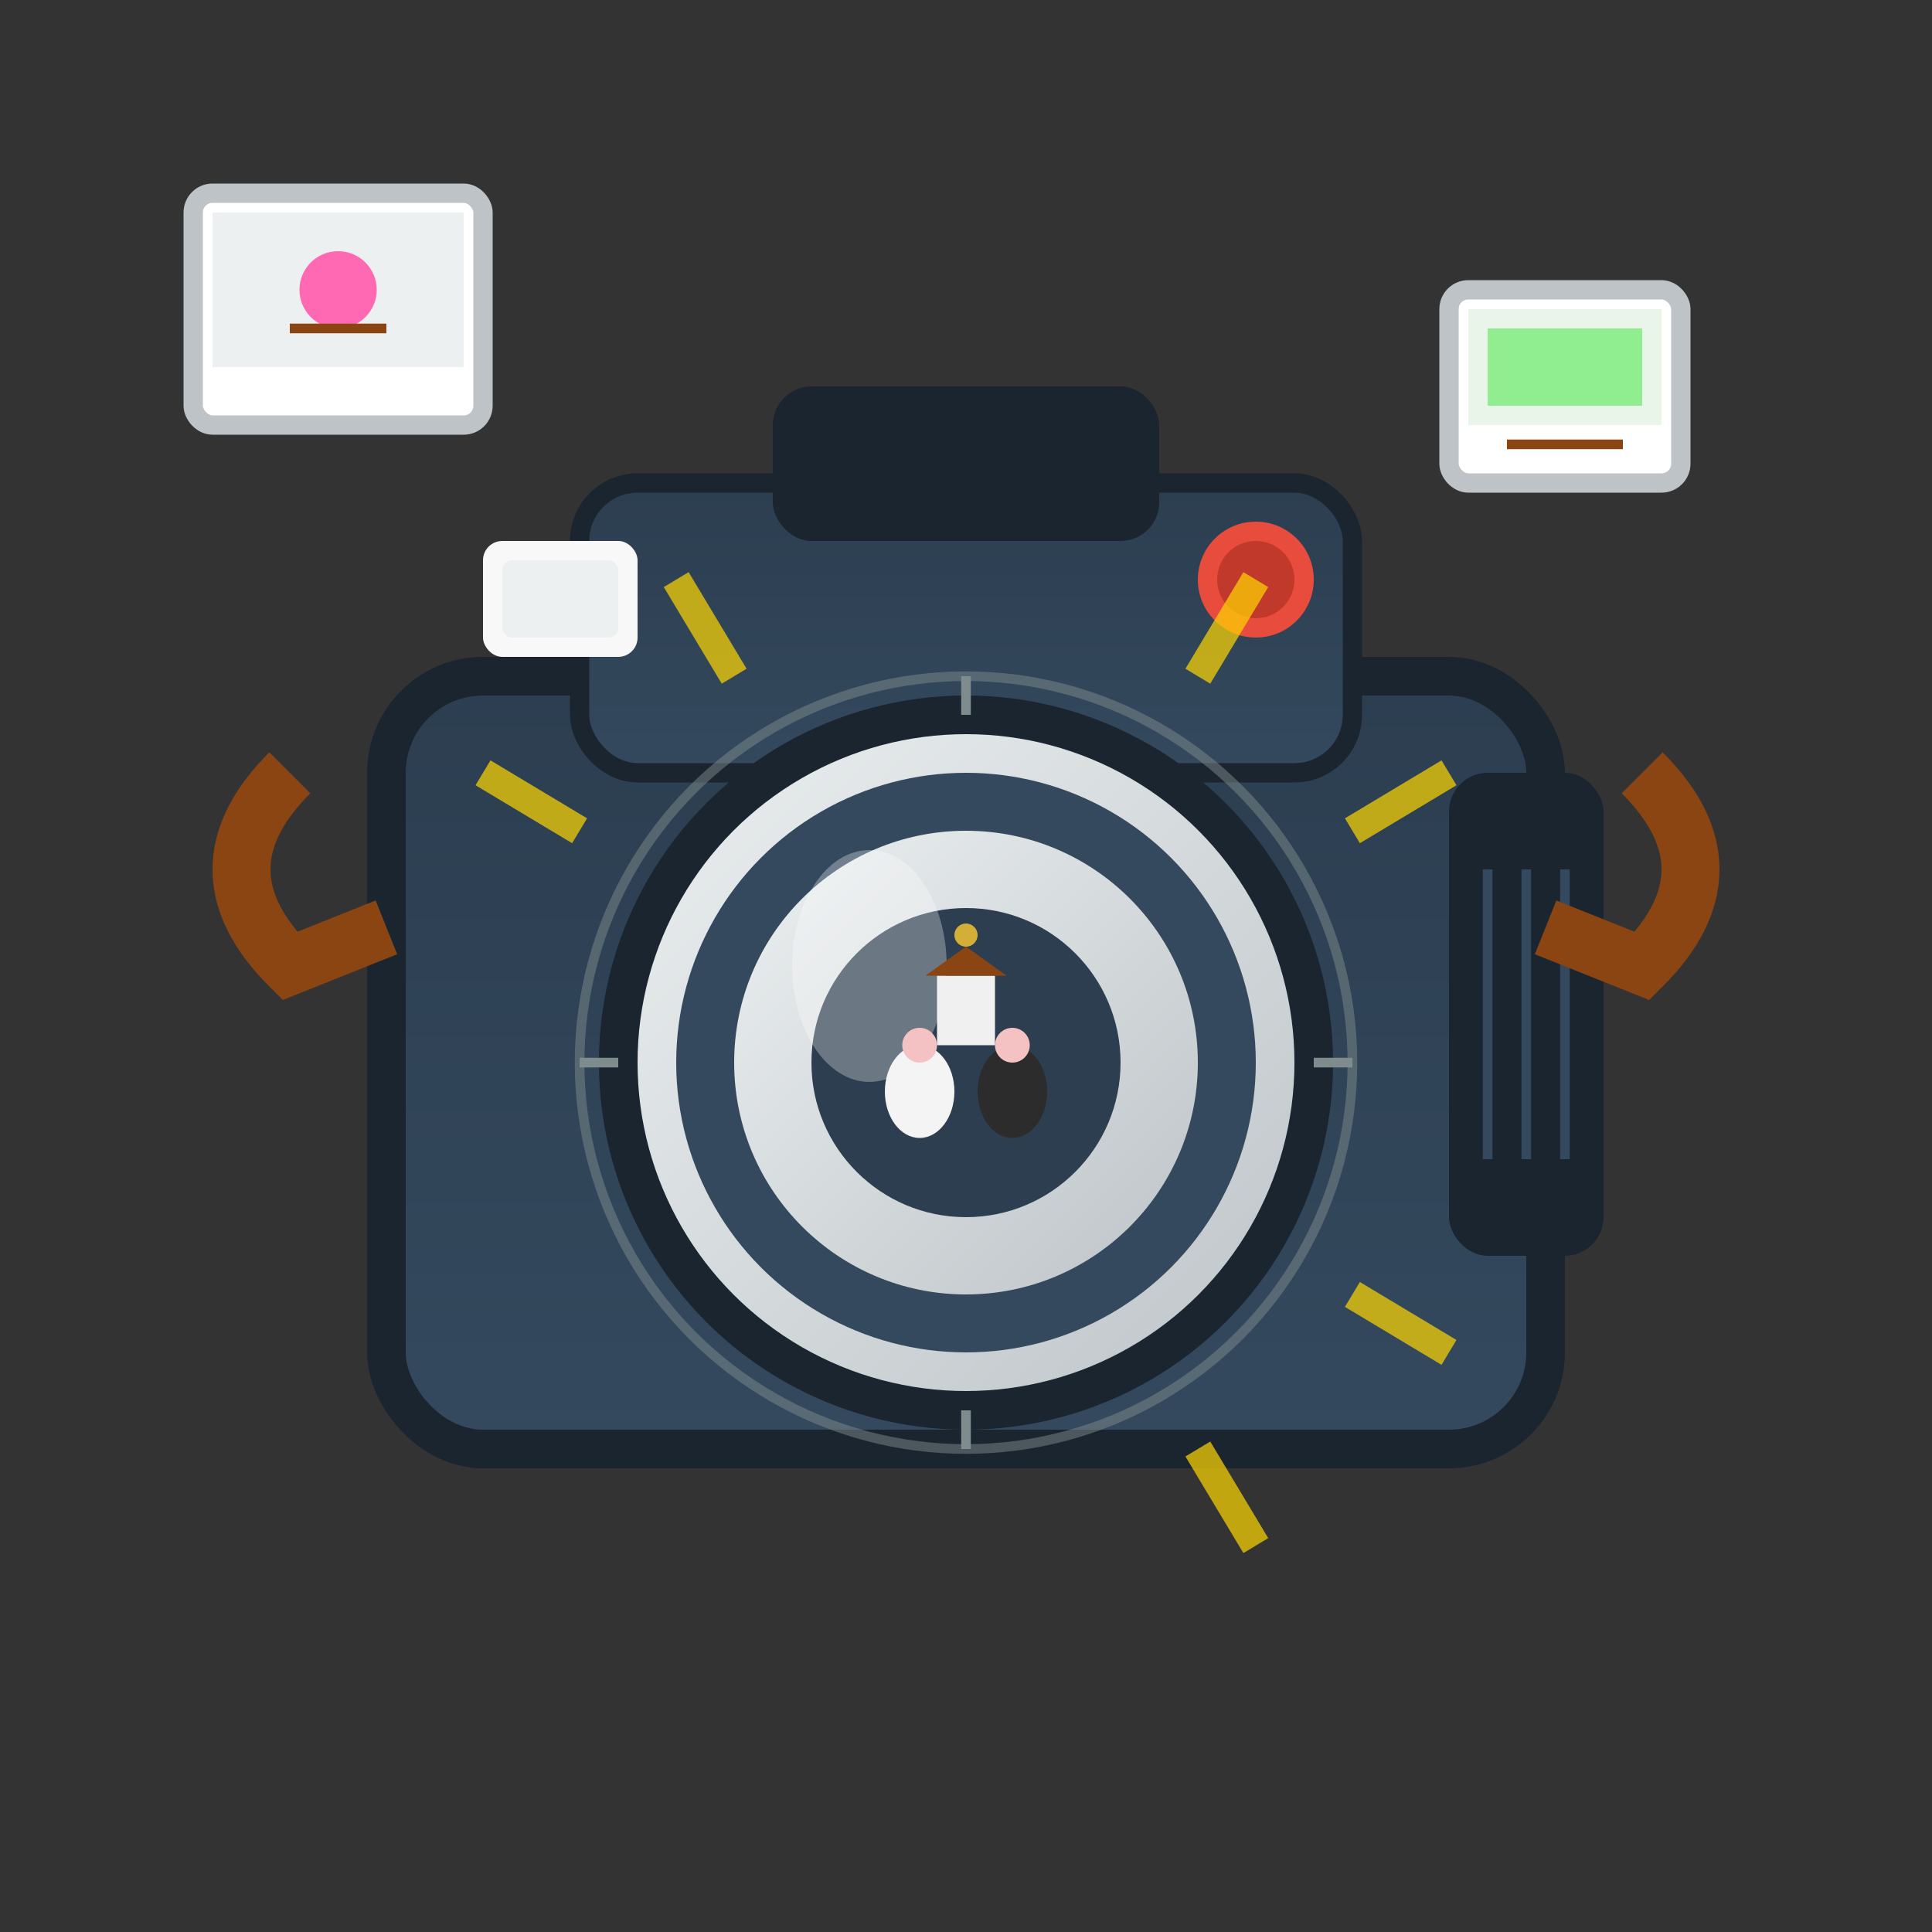 <svg xmlns="http://www.w3.org/2000/svg" viewBox="0 0 100 100" width="100" height="100">
  <rect x="0" y="0" width="100" height="100" fill="#333333" stroke="none"/>
  <defs>
    <linearGradient id="cameraGradient" x1="0%" y1="0%" x2="0%" y2="100%">
      <stop offset="0%" style="stop-color:#2c3e50;stop-opacity:1" />
      <stop offset="100%" style="stop-color:#34495e;stop-opacity:1" />
    </linearGradient>
    <linearGradient id="lensGradient" x1="0%" y1="0%" x2="100%" y2="100%">
      <stop offset="0%" style="stop-color:#ecf0f1;stop-opacity:1" />
      <stop offset="100%" style="stop-color:#bdc3c7;stop-opacity:1" />
    </linearGradient>
  </defs>
  
  <!-- Camera body -->
  <rect x="20" y="35" width="60" height="40" rx="5" fill="url(#cameraGradient)" stroke="#1a252f" stroke-width="2"/>
  
  <!-- Camera top -->
  <rect x="30" y="25" width="40" height="15" rx="3" fill="url(#cameraGradient)" stroke="#1a252f" stroke-width="1"/>
  
  <!-- Viewfinder -->
  <rect x="40" y="20" width="20" height="8" rx="2" fill="#1a252f"/>
  
  <!-- Main lens -->
  <circle cx="50" cy="55" r="18" fill="url(#lensGradient)" stroke="#1a252f" stroke-width="2"/>
  <circle cx="50" cy="55" r="15" fill="#34495e"/>
  <circle cx="50" cy="55" r="12" fill="url(#lensGradient)"/>
  <circle cx="50" cy="55" r="8" fill="#2c3e50"/>
  
  <!-- Lens reflection -->
  <ellipse cx="45" cy="50" rx="4" ry="6" fill="white" opacity="0.3"/>
  
  <!-- Flash -->
  <rect x="25" y="28" width="8" height="6" rx="1" fill="#f8f8f8"/>
  <rect x="26" y="29" width="6" height="4" rx="0.5" fill="#ecf0f1"/>
  
  <!-- Camera controls -->
  <circle cx="65" cy="30" r="3" fill="#e74c3c"/>
  <circle cx="65" cy="30" r="2" fill="#c0392b"/>
  
  <!-- Camera grip -->
  <rect x="75" y="40" width="8" height="25" rx="2" fill="#1a252f"/>
  <line x1="77" y1="45" x2="77" y2="60" stroke="#34495e" stroke-width="0.5"/>
  <line x1="79" y1="45" x2="79" y2="60" stroke="#34495e" stroke-width="0.5"/>
  <line x1="81" y1="45" x2="81" y2="60" stroke="#34495e" stroke-width="0.5"/>
  
  <!-- Camera strap -->
  <path d="M15 40 Q10 45 15 50 L20 48" stroke="#8b4513" stroke-width="3" fill="none"/>
  <path d="M80 48 L85 50 Q90 45 85 40" stroke="#8b4513" stroke-width="3" fill="none"/>
  
  <!-- Photo frames around camera -->
  <g transform="translate(10, 10)">
    <rect x="0" y="0" width="15" height="12" rx="1" fill="white" stroke="#bdc3c7" stroke-width="1"/>
    <rect x="1" y="1" width="13" height="8" fill="#ecf0f1"/>
    <circle cx="7.5" cy="5" r="2" fill="#ff69b4"/>
    <path d="M5 7 L10 7" stroke="#8b4513" stroke-width="0.5"/>
  </g>
  
  <g transform="translate(75, 15)">
    <rect x="0" y="0" width="12" height="10" rx="1" fill="white" stroke="#bdc3c7" stroke-width="1"/>
    <rect x="1" y="1" width="10" height="6" fill="#e8f5e8"/>
    <rect x="2" y="2" width="8" height="4" fill="#90EE90"/>
    <path d="M3 8 L9 8" stroke="#8b4513" stroke-width="0.5"/>
  </g>
  
  <!-- Light rays/flash effect -->
  <g transform="translate(50, 55)">
    <line x1="-25" y1="-15" x2="-20" y2="-12" stroke="#ffd700" stroke-width="1.5" opacity="0.7"/>
    <line x1="-15" y1="-25" x2="-12" y2="-20" stroke="#ffd700" stroke-width="1.5" opacity="0.7"/>
    <line x1="15" y1="-25" x2="12" y2="-20" stroke="#ffd700" stroke-width="1.5" opacity="0.7"/>
    <line x1="25" y1="-15" x2="20" y2="-12" stroke="#ffd700" stroke-width="1.5" opacity="0.7"/>
    <line x1="25" y1="15" x2="20" y2="12" stroke="#ffd700" stroke-width="1.5" opacity="0.7"/>
    <line x1="15" y1="25" x2="12" y2="20" stroke="#ffd700" stroke-width="1.5" opacity="0.7"/>
  </g>
  
  <!-- Wedding scene in viewfinder -->
  <g transform="translate(50, 55) scale(0.3)">
    <!-- Mini bride and groom -->
    <ellipse cx="-8" cy="5" rx="6" ry="8" fill="#f4f4f4"/>
    <circle cx="-8" cy="-3" r="3" fill="#f4c2c2"/>
    <ellipse cx="8" cy="5" rx="6" ry="8" fill="#2c2c2c"/>
    <circle cx="8" cy="-3" r="3" fill="#f4c2c2"/>
    <!-- Mini church -->
    <rect x="-5" y="-15" width="10" height="12" fill="#f0f0f0"/>
    <path d="M-7 -15 L0 -20 L7 -15 Z" fill="#8b4513"/>
    <circle cx="0" cy="-22" r="2" fill="#d4af37"/>
  </g>
  
  <!-- Aperture marks -->
  <g transform="translate(50, 55)">
    <circle cx="0" cy="0" r="20" fill="none" stroke="#7f8c8d" stroke-width="0.5" opacity="0.5"/>
    <line x1="-20" y1="0" x2="-18" y2="0" stroke="#7f8c8d" stroke-width="0.5"/>
    <line x1="18" y1="0" x2="20" y2="0" stroke="#7f8c8d" stroke-width="0.5"/>
    <line x1="0" y1="-20" x2="0" y2="-18" stroke="#7f8c8d" stroke-width="0.5"/>
    <line x1="0" y1="18" x2="0" y2="20" stroke="#7f8c8d" stroke-width="0.5"/>
  </g>
</svg>
